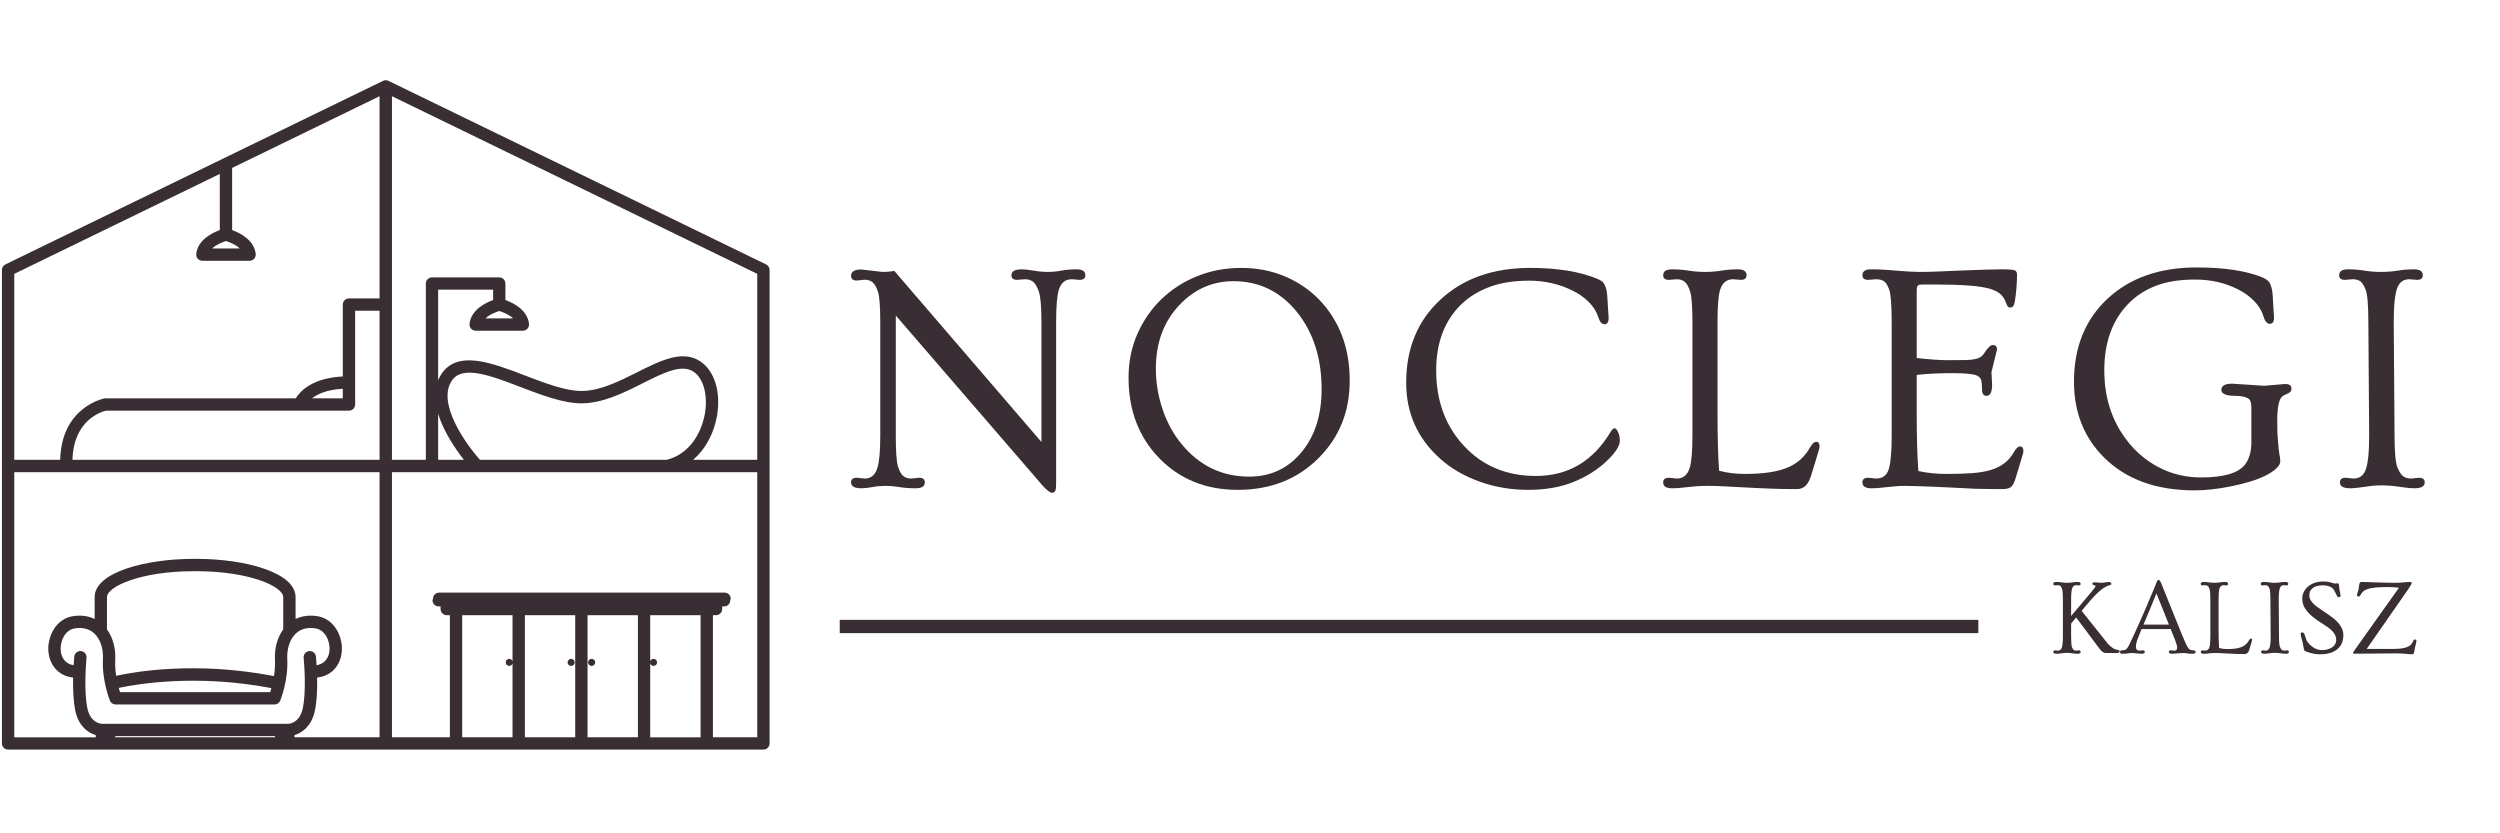 <?xml version="1.0" encoding="UTF-8"?>
<svg xmlns="http://www.w3.org/2000/svg" xmlns:xlink="http://www.w3.org/1999/xlink" width="1350" zoomAndPan="magnify" viewBox="0 0 1012.5 337.5" height="450" preserveAspectRatio="xMidYMid meet" version="1.0">
  <defs>
    <g></g>
    <clipPath id="9a50d0fa98">
      <path d="M 0.5 32 L 999 32 L 999 307 L 0.5 307 Z M 0.5 32 " clip-rule="nonzero"></path>
    </clipPath>
    <clipPath id="f17794c0d6">
      <path d="M 0.5 0.441 L 311.969 0.441 L 311.969 271.637 L 0.5 271.637 Z M 0.5 0.441 " clip-rule="nonzero"></path>
    </clipPath>
    <clipPath id="1ad314c5b1">
      <rect x="0" width="999" y="0" height="275"></rect>
    </clipPath>
  </defs>
  <g clip-path="url(#9a50d0fa98)">
    <g transform="matrix(1, 0, 0, 1, 0, 32)">
      <g clip-path="url(#1ad314c5b1)">
        <g clip-path="url(#f17794c0d6)">
          <path fill="#392e33" d="M 310.266 75.082 L 157.32 0.742 C 157.309 0.723 157.285 0.723 157.273 0.723 C 156.941 0.574 156.617 0.484 156.234 0.484 C 155.852 0.484 155.523 0.574 155.195 0.723 C 155.176 0.723 155.16 0.723 155.137 0.742 L 2.203 75.082 C 1.332 75.504 0.781 76.375 0.781 77.34 L 0.781 269.098 C 0.781 270.48 1.91 271.594 3.293 271.594 L 309.172 271.594 C 310.555 271.594 311.684 270.48 311.684 269.098 L 311.684 77.34 C 311.684 76.375 311.133 75.504 310.266 75.082 Z M 306.684 154.23 L 280.668 154.23 C 286.191 149.578 289.266 142.734 290.359 136.602 C 292.078 126.922 289.426 118.191 283.59 114.332 C 276.355 109.562 267.465 114.043 258.051 118.77 C 250.633 122.484 242.977 126.34 235.469 126.34 C 228.961 126.34 220.668 123.156 212.629 120.078 C 199.25 114.949 185.418 109.656 178.867 119.352 C 178.289 120.188 177.832 121.082 177.449 121.973 L 177.449 85.324 L 199.711 85.324 L 199.711 89.512 C 196.598 90.641 190.781 93.477 190.16 99.172 C 190.09 99.883 190.309 100.594 190.797 101.121 C 191.254 101.648 191.949 101.938 192.652 101.938 L 211.762 101.938 C 212.469 101.938 213.141 101.648 213.613 101.121 C 214.086 100.594 214.324 99.883 214.254 99.172 C 213.633 93.477 207.816 90.641 204.691 89.512 L 204.691 82.816 C 204.691 81.453 203.574 80.344 202.215 80.344 L 174.957 80.344 C 173.582 80.344 172.465 81.453 172.465 82.816 L 172.465 154.23 L 158.742 154.23 L 158.742 6.965 L 306.684 78.906 Z M 194.379 154.23 C 188.543 147.684 176.848 131.238 182.996 122.141 C 187.34 115.734 198.762 120.121 210.848 124.762 C 219.305 127.98 228.027 131.348 235.465 131.348 C 244.152 131.348 252.723 127.035 260.285 123.23 C 268.723 118.988 276.031 115.332 280.844 118.516 C 284.938 121.211 286.793 128.125 285.445 135.727 C 284.098 143.188 279.355 151.922 269.973 154.23 Z M 177.449 135.582 C 179.672 142.898 184.527 149.938 187.887 154.23 L 177.449 154.23 Z M 202.215 93.953 C 203.379 94.316 206.086 95.301 207.773 96.941 L 196.617 96.941 C 198.336 95.301 201.035 94.316 202.215 93.953 Z M 141.344 134.309 C 142.703 134.309 143.836 133.199 143.836 131.82 L 143.836 93.848 L 153.723 93.848 L 153.723 154.23 L 29.352 154.23 C 29.781 137.934 41.293 134.695 42.965 134.309 Z M 126.383 129.324 C 128.539 127.613 132.324 125.812 138.828 125.449 L 138.828 129.324 Z M 91.527 65.621 C 92.688 65.984 95.402 66.969 97.105 68.625 L 85.93 68.625 C 87.652 66.969 90.348 65.988 91.527 65.621 Z M 89.02 38.441 L 89.02 61.184 C 85.91 62.312 80.094 65.168 79.473 70.848 C 79.402 71.559 79.621 72.266 80.105 72.793 C 80.566 73.32 81.258 73.613 81.961 73.613 L 101.086 73.613 C 101.777 73.613 102.473 73.32 102.941 72.793 C 103.418 72.266 103.633 71.555 103.566 70.848 C 102.941 65.168 97.129 62.312 94.016 61.184 L 94.016 36.004 L 153.719 6.965 L 153.719 88.859 L 141.34 88.859 C 139.957 88.859 138.828 89.969 138.828 91.352 L 138.828 120.465 C 126.414 121.102 121.504 126.469 119.797 129.324 L 42.711 129.324 C 42.562 129.324 42.422 129.324 42.273 129.359 C 42.09 129.398 24.879 132.781 24.383 154.23 L 5.785 154.23 L 5.785 78.906 Z M 5.785 159.234 L 153.719 159.234 L 153.719 266.605 L 119.234 266.605 C 119.234 266.516 119.27 266.445 119.27 266.371 L 119.27 265.715 C 122.254 264.824 126 262.238 127.398 256.383 C 128.367 252.34 128.527 246.922 128.438 242.41 C 135.07 241.645 137.945 236.645 138.402 232.148 C 139.035 225.922 135.402 218.555 128.449 217.539 C 125.199 217.047 122.254 217.465 119.707 218.684 L 119.707 209.84 C 119.707 199.781 99.07 194.34 79.637 194.34 L 78.387 194.34 C 58.965 194.34 38.332 199.781 38.332 209.84 L 38.332 218.684 C 35.789 217.465 32.828 217.047 29.586 217.539 C 22.641 218.555 19.008 225.926 19.621 232.129 C 20.082 236.625 22.988 241.664 29.609 242.43 C 29.516 246.922 29.68 252.344 30.625 256.383 C 32.023 262.242 35.77 264.828 38.77 265.715 L 38.77 266.371 C 38.77 266.445 38.805 266.516 38.805 266.609 L 5.785 266.609 Z M 35.039 234.418 C 35.188 233.039 34.184 231.816 32.801 231.691 C 31.453 231.547 30.219 232.543 30.078 233.93 C 30.055 234.09 29.93 235.422 29.824 237.402 C 25.602 236.691 24.762 233.254 24.598 231.637 C 24.199 227.672 26.398 223.047 30.328 222.484 C 33.504 222.008 36.125 222.668 38.105 224.469 C 40.562 226.727 41.91 230.617 41.691 234.91 C 41.234 243.574 44.402 251.434 44.531 251.781 C 44.91 252.703 45.836 253.32 46.84 253.32 L 111.18 253.32 C 112.195 253.32 113.105 252.703 113.488 251.781 C 113.633 251.434 116.797 243.574 116.344 234.91 C 116.125 230.617 117.453 226.727 119.922 224.469 C 121.906 222.668 124.543 222.008 127.719 222.484 C 131.629 223.047 133.832 227.688 133.43 231.637 C 133.266 233.254 132.398 236.676 128.215 237.402 C 128.105 235.422 127.973 234.09 127.961 233.93 C 127.812 232.543 126.613 231.547 125.215 231.691 C 123.855 231.816 122.852 233.039 122.977 234.418 C 122.996 234.547 124.289 247.883 122.539 255.215 C 121.211 260.836 117.195 261.133 116.781 261.133 L 41.293 261.133 C 40.84 261.133 36.816 260.836 35.477 255.215 C 33.746 247.883 35.039 234.547 35.039 234.418 Z M 114.711 222.902 C 112.344 226.141 111.109 230.504 111.363 235.164 C 111.469 237.492 111.293 239.77 110.961 241.805 C 79.492 235.746 54.926 239.969 47.035 241.695 C 46.746 239.676 46.547 237.457 46.676 235.164 C 46.906 230.508 45.672 226.125 43.328 222.902 L 43.328 209.836 C 43.328 205.562 56.98 199.34 78.383 199.34 L 79.633 199.34 C 101.051 199.34 114.707 205.566 114.707 209.836 L 114.707 222.902 Z M 109.91 246.684 C 109.75 247.301 109.562 247.883 109.418 248.32 L 48.605 248.32 C 48.457 247.848 48.273 247.266 48.094 246.605 C 55.492 245.008 79.621 240.898 109.91 246.684 Z M 46.676 266.371 L 46.676 266.133 L 111.363 266.133 L 111.363 266.371 C 111.363 266.445 111.398 266.516 111.398 266.605 L 46.621 266.605 C 46.641 266.516 46.676 266.441 46.676 266.371 Z M 212.578 217.152 L 232.961 217.152 L 232.961 266.605 L 212.578 266.605 Z M 237.957 217.152 L 258.359 217.152 L 258.359 266.605 L 237.957 266.605 Z M 263.336 236.691 C 263.539 237.273 264.047 237.695 264.684 237.695 C 265.48 237.695 266.121 237.055 266.121 236.258 C 266.121 235.477 265.48 234.84 264.684 234.84 C 264.047 234.84 263.539 235.258 263.336 235.82 L 263.336 217.152 L 283.738 217.152 L 283.738 266.609 L 263.336 266.609 Z M 187.195 217.152 L 207.574 217.152 L 207.574 235.82 C 207.395 235.254 206.871 234.836 206.234 234.836 C 205.43 234.836 204.797 235.473 204.797 236.258 C 204.797 237.055 205.43 237.695 206.234 237.695 C 206.871 237.695 207.395 237.273 207.574 236.691 L 207.574 266.605 L 187.195 266.605 Z M 288.734 266.605 L 288.734 217.152 L 289.988 217.152 C 291.375 217.152 292.48 216.023 292.48 214.66 L 292.48 213.602 L 293.262 213.602 C 294.648 213.602 295.754 212.492 295.754 211.109 L 295.953 210.492 C 295.953 209.125 294.844 208 293.461 208 L 177.871 208 C 176.488 208 175.359 209.125 175.359 210.492 L 175.16 211.109 C 175.16 212.492 176.285 213.602 177.652 213.602 L 178.43 213.602 L 178.43 214.66 C 178.43 216.023 179.559 217.152 180.941 217.152 L 182.199 217.152 L 182.199 266.605 L 158.742 266.605 L 158.742 159.234 L 306.684 159.234 L 306.684 266.605 Z M 288.734 266.605 " fill-opacity="1" fill-rule="nonzero"></path>
        </g>
        <path fill="#392e33" d="M 239.609 234.836 C 238.832 234.836 238.176 235.473 238.176 236.258 C 238.176 237.055 238.832 237.695 239.609 237.695 C 240.41 237.695 241.047 237.055 241.047 236.258 C 241.047 235.473 240.41 234.836 239.609 234.836 Z M 239.609 234.836 " fill-opacity="1" fill-rule="nonzero"></path>
        <path fill="#392e33" d="M 231.301 234.836 C 230.52 234.836 229.871 235.473 229.871 236.258 C 229.871 237.055 230.52 237.695 231.301 237.695 C 232.102 237.695 232.742 237.055 232.742 236.258 C 232.742 235.473 232.102 234.836 231.301 234.836 Z M 231.301 234.836 " fill-opacity="1" fill-rule="nonzero"></path>
        <g fill="#392e33" fill-opacity="1">
          <g transform="translate(340.09, 164.783)">
            <g>
              <path d="M 8.797 0.969 C 5.992 0.969 4.594 0.172 4.594 -1.422 C 4.594 -2.672 5.367 -3.297 6.922 -3.297 L 10.094 -2.969 C 12.676 -2.969 14.398 -4.414 15.266 -7.312 C 16.035 -9.77 16.422 -14.164 16.422 -20.5 L 16.422 -66.031 C 16.422 -72.414 16.117 -76.566 15.516 -78.484 C 14.91 -80.398 14.188 -81.711 13.344 -82.422 C 12.508 -83.141 11.426 -83.5 10.094 -83.5 L 6.922 -83.172 C 5.367 -83.172 4.594 -83.816 4.594 -85.109 C 4.594 -86.797 5.992 -87.641 8.797 -87.641 L 17.266 -86.656 C 19.078 -86.656 20.695 -86.785 22.125 -87.047 L 81.688 -17.781 L 81.688 -66.156 C 81.688 -72.457 81.348 -76.598 80.672 -78.578 C 80.004 -80.555 79.238 -81.898 78.375 -82.609 C 77.52 -83.328 76.398 -83.688 75.016 -83.688 L 71.859 -83.438 C 70.305 -83.438 69.531 -84.062 69.531 -85.312 C 69.531 -86.906 70.93 -87.703 73.734 -87.703 C 74.805 -87.703 76.25 -87.551 78.062 -87.25 C 80.344 -86.852 82.41 -86.656 84.266 -86.656 C 86.117 -86.656 87.93 -86.828 89.703 -87.172 C 91.473 -87.523 93.539 -87.703 95.906 -87.703 C 98.281 -87.703 99.469 -86.906 99.469 -85.312 C 99.469 -84.062 98.691 -83.438 97.141 -83.438 L 93.969 -83.688 C 91.344 -83.688 89.598 -82.242 88.734 -79.359 C 88.004 -77.066 87.641 -72.664 87.641 -66.156 L 87.641 -0.844 C 87.641 0.625 87.508 1.594 87.25 2.062 C 86.988 2.539 86.578 2.781 86.016 2.781 C 85.242 2.781 84.016 1.875 82.328 0.062 L 22.703 -69 L 22.703 -20.5 C 22.703 -13.988 22.992 -9.797 23.578 -7.922 C 24.16 -6.047 24.867 -4.75 25.703 -4.031 C 26.547 -3.32 27.656 -2.969 29.031 -2.969 L 32.141 -3.297 C 33.691 -3.297 34.469 -2.672 34.469 -1.422 C 34.469 0.172 33.227 0.969 30.75 0.969 C 28.27 0.969 26.07 0.805 24.156 0.484 C 22.238 0.16 20.375 0 18.562 0 C 16.75 0 14.969 0.16 13.219 0.484 C 11.477 0.805 10.004 0.969 8.797 0.969 Z M 8.797 0.969 "></path>
            </g>
          </g>
        </g>
        <g fill="#392e33" fill-opacity="1">
          <g transform="translate(450.591, 164.783)">
            <g>
              <path d="M 6.469 -43.781 C 6.469 -50.289 7.688 -56.27 10.125 -61.719 C 12.562 -67.176 15.859 -71.879 20.016 -75.828 C 24.172 -79.773 28.988 -82.836 34.469 -85.016 C 39.945 -87.191 45.852 -88.281 52.188 -88.281 C 58.531 -88.281 64.414 -87.125 69.844 -84.812 C 75.281 -82.508 79.938 -79.332 83.812 -75.281 C 91.969 -66.695 96.047 -55.812 96.047 -42.625 C 96.047 -30.113 91.844 -19.656 83.438 -11.25 C 74.852 -2.676 63.941 1.609 50.703 1.609 C 37.766 1.609 27.113 -2.719 18.75 -11.375 C 10.562 -19.914 6.469 -30.719 6.469 -43.781 Z M 17.531 -47.469 C 17.531 -41.863 18.445 -36.352 20.281 -30.938 C 22.113 -25.531 24.707 -20.82 28.062 -16.812 C 35.27 -8.102 44.367 -3.75 55.359 -3.75 C 63.859 -3.75 70.82 -6.941 76.25 -13.328 C 81.852 -19.879 84.656 -28.5 84.656 -39.188 C 84.656 -51.82 81.27 -62.301 74.5 -70.625 C 67.781 -78.812 59.266 -82.906 48.953 -82.906 C 40.461 -82.906 33.156 -79.676 27.031 -73.219 C 20.695 -66.488 17.531 -57.906 17.531 -47.469 Z M 17.531 -47.469 "></path>
            </g>
          </g>
        </g>
        <g fill="#392e33" fill-opacity="1">
          <g transform="translate(563.033, 164.783)">
            <g>
              <path d="M 88.469 -67.969 C 88.469 -66.289 87.891 -65.453 86.734 -65.453 C 85.691 -65.453 84.836 -66.492 84.172 -68.578 C 83.504 -70.672 82.242 -72.645 80.391 -74.5 C 78.535 -76.352 76.316 -77.906 73.734 -79.156 C 68.336 -81.789 62.547 -83.109 56.359 -83.109 C 50.172 -83.109 44.82 -82.273 40.312 -80.609 C 35.812 -78.953 31.945 -76.57 28.719 -73.469 C 21.988 -66.875 18.625 -57.973 18.625 -46.766 C 18.625 -34.348 22.422 -24.109 30.016 -16.047 C 37.555 -8.023 47.211 -4.016 58.984 -4.016 C 72.086 -4.016 82.219 -10.023 89.375 -22.047 C 89.852 -22.828 90.352 -23.258 90.875 -23.344 C 91.344 -23.344 91.812 -22.828 92.281 -21.797 C 92.758 -20.766 93 -19.598 93 -18.297 C 93 -16.141 91.164 -13.336 87.5 -9.891 C 83.832 -6.441 79.379 -3.66 74.141 -1.547 C 68.91 0.555 62.812 1.609 55.844 1.609 C 48.883 1.609 42.285 0.477 36.047 -1.781 C 29.816 -4.039 24.523 -7.133 20.172 -11.062 C 11.035 -19.25 6.469 -29.488 6.469 -41.781 C 6.469 -55.664 11.082 -66.875 20.312 -75.406 C 29.531 -83.988 41.664 -88.281 56.719 -88.281 C 67.582 -88.281 76.57 -86.836 83.688 -83.953 C 85.07 -83.348 85.977 -82.766 86.406 -82.203 C 87.27 -80.992 87.773 -79.191 87.922 -76.797 C 88.078 -74.41 88.176 -72.766 88.219 -71.859 C 88.383 -69.742 88.469 -68.445 88.469 -67.969 Z M 88.469 -67.969 "></path>
            </g>
          </g>
        </g>
        <g fill="#392e33" fill-opacity="1">
          <g transform="translate(669.201, 164.783)">
            <g>
              <path d="M 7.953 0.969 C 5.578 0.969 4.391 0.172 4.391 -1.422 C 4.391 -2.672 5.164 -3.297 6.719 -3.297 L 9.891 -2.969 C 12.484 -2.969 14.234 -4.414 15.141 -7.312 C 15.867 -9.77 16.234 -14.164 16.234 -20.5 L 16.234 -66.156 C 16.234 -72.5 15.93 -76.648 15.328 -78.609 C 14.723 -80.566 14 -81.898 13.156 -82.609 C 12.32 -83.328 11.234 -83.688 9.891 -83.688 L 6.719 -83.438 C 5.164 -83.438 4.391 -84.062 4.391 -85.312 C 4.391 -86.906 5.578 -87.703 7.953 -87.703 C 10.328 -87.703 12.582 -87.523 14.719 -87.172 C 16.852 -86.828 19.07 -86.656 21.375 -86.656 C 23.676 -86.656 25.875 -86.828 27.969 -87.172 C 30.062 -87.523 32.281 -87.703 34.625 -87.703 C 36.977 -87.703 38.156 -86.906 38.156 -85.312 C 38.156 -84.062 37.379 -83.438 35.828 -83.438 L 32.719 -83.688 C 30.094 -83.688 28.328 -82.242 27.422 -79.359 C 26.734 -77.066 26.391 -72.664 26.391 -66.156 L 26.391 -29.625 C 26.391 -20.176 26.602 -12.348 27.031 -6.141 C 30.176 -5.273 33.656 -4.844 37.469 -4.844 C 41.289 -4.844 44.613 -5.055 47.438 -5.484 C 50.258 -5.922 52.707 -6.57 54.781 -7.438 C 58.656 -9.031 61.672 -11.723 63.828 -15.516 C 64.691 -17.066 65.555 -17.844 66.422 -17.844 C 67.285 -17.844 67.719 -17.219 67.719 -15.969 C 67.719 -15.457 67.566 -14.789 67.266 -13.969 C 66.922 -12.844 66.422 -11.172 65.766 -8.953 C 65.117 -6.734 64.594 -5.031 64.188 -3.844 C 63.781 -2.656 63.316 -1.676 62.797 -0.906 C 61.766 0.562 60.332 1.297 58.5 1.297 C 56.664 1.297 54.926 1.285 53.281 1.266 C 51.645 1.242 49.93 1.195 48.141 1.125 C 46.359 1.062 44.43 0.977 42.359 0.875 C 40.285 0.77 37.93 0.648 35.297 0.516 C 32.672 0.391 30.391 0.27 28.453 0.156 C 26.516 0.051 24.586 0 22.672 0 C 20.754 0 19.156 0.051 17.875 0.156 C 16.602 0.27 15.453 0.379 14.422 0.484 C 13.391 0.586 12.375 0.691 11.375 0.797 C 10.383 0.91 9.242 0.969 7.953 0.969 Z M 7.953 0.969 "></path>
            </g>
          </g>
        </g>
        <g fill="#392e33" fill-opacity="1">
          <g transform="translate(750.082, 164.783)">
            <g>
              <path d="M 7.766 0.969 C 5.391 0.969 4.203 0.172 4.203 -1.422 C 4.203 -2.672 4.977 -3.297 6.531 -3.297 L 9.703 -2.969 C 12.117 -2.969 13.754 -4.004 14.609 -6.078 C 15.566 -8.453 16.047 -13.195 16.047 -20.312 L 16.047 -66.156 C 16.047 -73.227 15.707 -77.68 15.031 -79.516 C 14.363 -81.348 13.617 -82.5 12.797 -82.969 C 11.984 -83.445 10.953 -83.688 9.703 -83.688 L 6.531 -83.438 C 4.977 -83.438 4.203 -84.062 4.203 -85.312 C 4.203 -86.906 5.352 -87.703 7.656 -87.703 C 9.969 -87.703 11.867 -87.645 13.359 -87.531 C 14.848 -87.426 16.344 -87.312 17.844 -87.188 C 21.852 -86.832 25.008 -86.656 27.312 -86.656 C 29.625 -86.656 32.07 -86.707 34.656 -86.812 C 37.25 -86.926 40.141 -87.051 43.328 -87.188 C 51.734 -87.531 57.562 -87.703 60.812 -87.703 C 64.07 -87.703 65.883 -87.504 66.25 -87.109 C 66.625 -86.723 66.812 -86.195 66.812 -85.531 C 66.812 -84.863 66.801 -84.227 66.781 -83.625 C 66.758 -83.02 66.723 -82.352 66.672 -81.625 C 66.629 -80.625 66.5 -79.145 66.281 -77.188 C 66.07 -75.227 65.816 -73.91 65.516 -73.234 C 65.211 -72.566 64.781 -72.234 64.219 -72.234 C 63.656 -72.234 63.266 -72.375 63.047 -72.656 C 62.836 -72.938 62.551 -73.582 62.188 -74.594 C 61.82 -75.613 61.176 -76.586 60.25 -77.516 C 59.32 -78.441 57.863 -79.207 55.875 -79.812 C 52 -80.969 44.82 -81.547 34.344 -81.547 L 28.594 -81.547 C 27.551 -81.547 26.891 -81.395 26.609 -81.094 C 26.328 -80.801 26.188 -80.113 26.188 -79.031 L 26.188 -51.797 C 31.32 -51.203 35.582 -50.906 38.969 -50.906 C 42.352 -50.906 44.766 -50.926 46.203 -50.969 C 47.648 -51.008 48.848 -51.133 49.797 -51.344 C 51.484 -51.645 52.691 -52.398 53.422 -53.609 C 54.891 -55.898 56.078 -57.047 56.984 -57.047 C 58.141 -57.047 58.719 -56.441 58.719 -55.234 L 56.453 -46.047 L 56.719 -41.141 C 56.719 -38.023 55.984 -36.469 54.516 -36.469 C 53.266 -36.469 52.641 -37.297 52.641 -38.953 C 52.641 -40.617 52.539 -41.859 52.344 -42.672 C 52.156 -43.492 51.609 -44.145 50.703 -44.625 C 49.328 -45.312 45.961 -45.656 40.609 -45.656 C 35.266 -45.656 30.457 -45.422 26.188 -44.953 L 26.188 -29.625 C 26.188 -20.094 26.406 -12.223 26.844 -6.016 C 30.332 -5.234 34.125 -4.844 38.219 -4.844 C 42.312 -4.844 45.812 -4.953 48.719 -5.172 C 51.633 -5.391 54.148 -5.82 56.266 -6.469 C 60.453 -7.719 63.535 -10.109 65.516 -13.641 C 66.379 -15.191 67.238 -15.969 68.094 -15.969 C 68.957 -15.969 69.391 -15.344 69.391 -14.094 C 69.391 -13.582 69.238 -12.914 68.938 -12.094 C 68.594 -10.969 68.098 -9.297 67.453 -7.078 C 66.805 -4.859 66.312 -3.254 65.969 -2.266 C 65.625 -1.273 65.234 -0.52 64.797 0 C 64.148 0.863 62.879 1.297 60.984 1.297 C 59.086 1.297 57.254 1.285 55.484 1.266 C 53.723 1.242 51.867 1.211 49.922 1.172 C 47.68 1.078 44.211 0.898 39.516 0.641 C 27.785 0.086 20.906 -0.102 18.875 0.062 C 16.852 0.238 15.32 0.379 14.281 0.484 C 13.25 0.586 12.238 0.691 11.25 0.797 C 10.258 0.91 9.098 0.969 7.766 0.969 Z M 7.766 0.969 "></path>
            </g>
          </g>
        </g>
        <g fill="#392e33" fill-opacity="1">
          <g transform="translate(834.584, 164.783)">
            <g>
              <path d="M 90.938 -41.266 C 92.613 -41.266 93.453 -40.641 93.453 -39.391 C 93.453 -38.785 93.27 -38.32 92.906 -38 C 92.539 -37.676 91.957 -37.352 91.156 -37.031 C 90.363 -36.707 89.758 -36.297 89.344 -35.797 C 88.938 -35.297 88.602 -34.551 88.344 -33.562 C 87.914 -31.664 87.703 -29.379 87.703 -26.703 C 87.703 -24.035 87.723 -22.281 87.766 -21.438 C 87.805 -20.594 87.867 -19.742 87.953 -18.891 C 88.172 -15.734 88.383 -13.672 88.594 -12.703 C 88.812 -11.734 88.922 -10.797 88.922 -9.891 C 88.922 -8.984 88.359 -8.016 87.234 -6.984 C 86.117 -5.953 84.633 -4.984 82.781 -4.078 C 80.926 -3.172 78.789 -2.359 76.375 -1.641 C 73.969 -0.93 71.488 -0.32 68.938 0.188 C 63.594 1.27 58.68 1.812 54.203 1.812 C 38.723 1.812 26.52 -2.609 17.594 -11.453 C 9.445 -19.555 5.375 -29.797 5.375 -42.172 C 5.375 -56.098 9.879 -67.285 18.891 -75.734 C 27.984 -84.223 40.031 -88.469 55.031 -88.469 C 66.156 -88.469 75.02 -87.133 81.625 -84.469 C 82.914 -83.906 83.797 -83.32 84.266 -82.719 C 85.172 -81.551 85.695 -79.738 85.844 -77.281 C 86 -74.82 86.098 -73.117 86.141 -72.172 C 86.316 -70.016 86.406 -68.68 86.406 -68.172 C 86.406 -66.484 85.82 -65.641 84.656 -65.641 C 83.539 -65.641 82.672 -66.707 82.047 -68.844 C 81.422 -70.977 80.18 -72.992 78.328 -74.891 C 76.473 -76.785 74.25 -78.379 71.656 -79.672 C 66.477 -82.266 60.742 -83.562 54.453 -83.562 C 48.16 -83.562 42.828 -82.707 38.453 -81 C 34.078 -79.301 30.359 -76.859 27.297 -73.672 C 20.867 -67.023 17.656 -58.055 17.656 -46.766 C 17.656 -34.691 21.344 -24.473 28.719 -16.109 C 32.207 -12.18 36.352 -9.082 41.156 -6.812 C 45.969 -4.551 51.219 -3.422 56.906 -3.422 C 65.926 -3.422 71.812 -5.125 74.562 -8.531 C 76.332 -10.781 77.219 -13.844 77.219 -17.719 L 77.219 -31.75 C 77.219 -33.781 76.742 -35.031 75.797 -35.5 C 74.547 -36.145 72.82 -36.469 70.625 -36.469 C 66.914 -36.469 65.062 -37.285 65.062 -38.922 C 65.062 -40.566 66.523 -41.391 69.453 -41.391 L 82.453 -40.547 Z M 90.938 -41.266 "></path>
            </g>
          </g>
        </g>
        <g fill="#392e33" fill-opacity="1">
          <g transform="translate(942.434, 164.783)">
            <g>
              <path d="M 9.438 0.969 C 6.633 0.969 5.234 0.172 5.234 -1.422 C 5.234 -2.672 6.008 -3.297 7.562 -3.297 L 10.734 -2.969 C 13.066 -2.969 14.688 -4.094 15.594 -6.344 C 16.582 -8.844 17.078 -13.562 17.078 -20.5 L 16.75 -66.156 C 16.75 -73.27 16.367 -77.742 15.609 -79.578 C 14.859 -81.41 14.082 -82.551 13.281 -83 C 12.488 -83.457 11.531 -83.688 10.406 -83.688 L 7.25 -83.438 C 5.695 -83.438 4.922 -84.062 4.922 -85.312 C 4.922 -86.906 6.102 -87.703 8.469 -87.703 C 10.844 -87.703 13.098 -87.523 15.234 -87.172 C 17.367 -86.828 19.598 -86.656 21.922 -86.656 C 24.254 -86.656 26.473 -86.828 28.578 -87.172 C 30.691 -87.523 32.922 -87.703 35.266 -87.703 C 37.617 -87.703 38.797 -86.906 38.797 -85.312 C 38.797 -84.062 38.02 -83.438 36.469 -83.438 L 33.375 -83.688 C 31.039 -83.688 29.422 -82.566 28.516 -80.328 C 27.523 -77.828 27.031 -73.102 27.031 -66.156 L 27.359 -20.5 C 27.359 -13.562 27.773 -9.141 28.609 -7.234 C 29.453 -5.336 30.305 -4.148 31.172 -3.672 C 32.035 -3.203 33.023 -2.969 34.141 -2.969 L 37.25 -3.297 C 38.801 -3.297 39.578 -2.672 39.578 -1.422 C 39.578 0.172 38.195 0.969 35.438 0.969 C 34.02 0.969 32.516 0.836 30.922 0.578 C 25.523 -0.285 20.941 -0.438 17.172 0.125 C 13.398 0.688 10.82 0.969 9.438 0.969 Z M 9.438 0.969 "></path>
            </g>
          </g>
        </g>
        <g fill="#392e33" fill-opacity="1">
          <g transform="translate(830.145, 232.47)">
            <g>
              <path d="M 2.828 0.312 C 1.898 0.312 1.438 0.051 1.438 -0.469 C 1.438 -0.875 1.691 -1.078 2.203 -1.078 L 3.25 -0.969 C 4.07 -0.969 4.613 -1.352 4.875 -2.125 C 5.176 -2.945 5.328 -4.484 5.328 -6.734 L 5.328 -21.719 C 5.328 -24.008 5.207 -25.457 4.969 -26.062 C 4.738 -26.676 4.488 -27.062 4.219 -27.219 C 3.957 -27.383 3.633 -27.469 3.25 -27.469 L 2.203 -27.375 C 1.691 -27.375 1.438 -27.582 1.438 -28 C 1.438 -28.52 1.828 -28.781 2.609 -28.781 C 3.391 -28.781 4.129 -28.723 4.828 -28.609 C 5.523 -28.492 6.254 -28.438 7.016 -28.438 C 7.773 -28.438 8.492 -28.492 9.172 -28.609 C 9.859 -28.723 10.586 -28.781 11.359 -28.781 C 12.129 -28.781 12.516 -28.52 12.516 -28 C 12.516 -27.582 12.266 -27.375 11.766 -27.375 L 10.734 -27.469 C 9.961 -27.469 9.426 -27.082 9.125 -26.312 C 8.812 -25.539 8.656 -24.008 8.656 -21.719 L 8.656 -14.984 L 14.688 -22.141 C 17.008 -24.879 18.234 -26.367 18.359 -26.609 C 18.484 -26.859 18.547 -27.031 18.547 -27.125 C 18.547 -27.227 18.477 -27.305 18.344 -27.359 C 18.207 -27.41 18.055 -27.457 17.891 -27.5 C 17.453 -27.594 17.234 -27.766 17.234 -28.016 C 17.234 -28.422 17.551 -28.625 18.188 -28.625 C 18.383 -28.625 18.609 -28.613 18.859 -28.594 C 19.117 -28.57 19.375 -28.551 19.625 -28.531 C 19.883 -28.508 20.129 -28.488 20.359 -28.469 C 20.598 -28.445 20.801 -28.438 20.969 -28.438 C 21.133 -28.438 21.352 -28.453 21.625 -28.484 C 21.895 -28.523 22.164 -28.562 22.438 -28.594 C 22.707 -28.633 22.957 -28.672 23.188 -28.703 C 23.414 -28.742 23.586 -28.766 23.703 -28.766 C 24.535 -28.766 24.953 -28.535 24.953 -28.078 C 24.953 -27.828 24.863 -27.676 24.688 -27.625 C 24.52 -27.57 24.328 -27.516 24.109 -27.453 C 23.898 -27.398 23.609 -27.289 23.234 -27.125 C 22.867 -26.957 22.426 -26.707 21.906 -26.375 C 21.395 -26.039 20.82 -25.602 20.188 -25.062 C 18.77 -23.863 17.234 -22.258 15.578 -20.25 L 12.922 -17.062 L 23.703 -3.562 C 25.078 -2.188 26.234 -1.445 27.172 -1.344 C 27.66 -1.27 27.973 -1.176 28.109 -1.062 C 28.254 -0.945 28.328 -0.805 28.328 -0.641 C 28.328 -0.211 27.867 0 26.953 0 L 22.641 0 C 21.879 0.031 21.008 -0.602 20.031 -1.906 L 10.703 -14.391 L 8.656 -11.969 L 8.656 -6.734 C 8.656 -4.441 8.77 -2.988 9 -2.375 C 9.238 -1.77 9.492 -1.383 9.766 -1.219 C 10.035 -1.051 10.359 -0.969 10.734 -0.969 L 11.766 -1.078 C 12.266 -1.078 12.516 -0.875 12.516 -0.469 C 12.516 0.051 12.066 0.312 11.172 0.312 C 10.703 0.312 10.203 0.27 9.672 0.188 C 7.973 -0.082 6.52 -0.129 5.312 0.047 C 4.102 0.223 3.273 0.312 2.828 0.312 Z M 2.828 0.312 "></path>
            </g>
          </g>
        </g>
        <g fill="#392e33" fill-opacity="1">
          <g transform="translate(859.008, 232.47)">
            <g>
              <path d="M 4.734 0 C 4.016 0 3.336 0.051 2.703 0.156 C 2.078 0.258 1.398 0.312 0.672 0.312 C -0.055 0.312 -0.422 0.078 -0.422 -0.391 C -0.422 -0.867 -0.086 -1.109 0.578 -1.109 C 1.266 -1.109 1.758 -1.234 2.062 -1.484 C 2.539 -1.922 3.016 -2.633 3.484 -3.625 C 3.953 -4.613 4.383 -5.539 4.781 -6.406 C 5.188 -7.27 5.648 -8.281 6.172 -9.438 C 6.703 -10.594 7.281 -11.879 7.906 -13.297 C 8.531 -14.723 9.191 -16.234 9.891 -17.828 C 11.703 -22.023 12.895 -24.848 13.469 -26.297 C 14.051 -27.754 14.375 -28.562 14.438 -28.719 C 14.508 -28.875 14.578 -29.016 14.641 -29.141 C 14.828 -29.441 14.984 -29.594 15.109 -29.594 C 15.234 -29.594 15.336 -29.57 15.422 -29.531 C 15.516 -29.5 15.609 -29.43 15.703 -29.328 C 15.922 -29.055 16.133 -28.656 16.344 -28.125 C 16.551 -27.602 16.836 -26.891 17.203 -25.984 C 17.566 -25.078 17.977 -24.051 18.438 -22.906 C 18.906 -21.758 19.398 -20.523 19.922 -19.203 C 20.453 -17.891 20.984 -16.578 21.516 -15.266 C 22.047 -13.961 22.562 -12.691 23.062 -11.453 C 23.562 -10.223 24.008 -9.113 24.406 -8.125 C 25.625 -5.164 26.398 -3.395 26.734 -2.812 C 27.078 -2.238 27.363 -1.836 27.594 -1.609 C 27.945 -1.273 28.469 -1.109 29.156 -1.109 C 29.852 -1.109 30.203 -0.867 30.203 -0.391 C 30.203 0.078 29.754 0.312 28.859 0.312 C 28.484 0.312 28.156 0.297 27.875 0.266 C 27.602 0.234 27.328 0.203 27.047 0.172 C 26.223 0.055 25.492 0 24.859 0 L 20.766 0.312 C 19.836 0.312 19.375 0.051 19.375 -0.469 C 19.375 -0.895 19.629 -1.109 20.141 -1.109 L 21.422 -0.953 C 21.953 -0.953 22.301 -1.066 22.469 -1.297 C 22.645 -1.535 22.734 -1.832 22.734 -2.188 C 22.734 -2.852 22.453 -3.883 21.891 -5.281 L 20.125 -9.703 L 8.344 -9.703 C 8 -8.848 7.68 -8.066 7.391 -7.359 C 7.109 -6.648 6.844 -5.969 6.594 -5.312 C 6.219 -4.227 6.031 -3.379 6.031 -2.766 C 6.031 -2.148 6.141 -1.695 6.359 -1.406 C 6.578 -1.113 6.988 -0.969 7.594 -0.969 L 8.875 -1.078 C 9.383 -1.078 9.641 -0.875 9.641 -0.469 C 9.641 0.051 9.176 0.312 8.25 0.312 Z M 19.406 -11.5 L 14.344 -24.156 C 13.375 -21.676 11.629 -17.457 9.109 -11.5 Z M 19.406 -11.5 "></path>
            </g>
          </g>
        </g>
        <g fill="#392e33" fill-opacity="1">
          <g transform="translate(889.865, 232.47)">
            <g>
              <path d="M 2.609 0.312 C 1.828 0.312 1.438 0.051 1.438 -0.469 C 1.438 -0.875 1.691 -1.078 2.203 -1.078 L 3.25 -0.969 C 4.094 -0.969 4.664 -1.441 4.969 -2.391 C 5.207 -3.203 5.328 -4.648 5.328 -6.734 L 5.328 -21.719 C 5.328 -23.789 5.227 -25.148 5.031 -25.797 C 4.832 -26.441 4.594 -26.879 4.312 -27.109 C 4.039 -27.348 3.688 -27.469 3.25 -27.469 L 2.203 -27.375 C 1.691 -27.375 1.438 -27.582 1.438 -28 C 1.438 -28.52 1.828 -28.781 2.609 -28.781 C 3.391 -28.781 4.129 -28.723 4.828 -28.609 C 5.523 -28.492 6.254 -28.438 7.016 -28.438 C 7.773 -28.438 8.492 -28.492 9.172 -28.609 C 9.859 -28.723 10.586 -28.781 11.359 -28.781 C 12.129 -28.781 12.516 -28.52 12.516 -28 C 12.516 -27.582 12.266 -27.375 11.766 -27.375 L 10.734 -27.469 C 9.867 -27.469 9.289 -26.992 9 -26.047 C 8.77 -25.297 8.656 -23.852 8.656 -21.719 L 8.656 -9.719 C 8.656 -6.625 8.727 -4.055 8.875 -2.016 C 9.906 -1.734 11.047 -1.594 12.297 -1.594 C 13.547 -1.594 14.633 -1.66 15.562 -1.797 C 16.488 -1.941 17.297 -2.156 17.984 -2.438 C 19.254 -2.957 20.242 -3.844 20.953 -5.094 C 21.234 -5.602 21.516 -5.859 21.797 -5.859 C 22.078 -5.859 22.219 -5.656 22.219 -5.25 C 22.219 -5.07 22.172 -4.848 22.078 -4.578 C 21.961 -4.211 21.797 -3.664 21.578 -2.938 C 21.367 -2.207 21.195 -1.645 21.062 -1.25 C 20.926 -0.863 20.773 -0.547 20.609 -0.297 C 20.266 0.18 19.789 0.422 19.188 0.422 C 18.594 0.422 18.023 0.414 17.484 0.406 C 16.953 0.406 16.391 0.395 15.797 0.375 C 15.211 0.352 14.582 0.32 13.906 0.281 C 13.227 0.25 12.457 0.211 11.594 0.172 C 10.727 0.129 9.977 0.086 9.344 0.047 C 8.707 0.016 8.07 0 7.438 0 C 6.812 0 6.289 0.016 5.875 0.047 C 5.457 0.086 5.078 0.125 4.734 0.156 C 4.391 0.195 4.055 0.234 3.734 0.266 C 3.41 0.297 3.035 0.312 2.609 0.312 Z M 2.609 0.312 "></path>
            </g>
          </g>
        </g>
        <g fill="#392e33" fill-opacity="1">
          <g transform="translate(914.016, 232.47)">
            <g>
              <path d="M 3.094 0.312 C 2.176 0.312 1.719 0.051 1.719 -0.469 C 1.719 -0.875 1.973 -1.078 2.484 -1.078 L 3.516 -0.969 C 4.285 -0.969 4.816 -1.336 5.109 -2.078 C 5.441 -2.898 5.609 -4.453 5.609 -6.734 L 5.5 -21.719 C 5.5 -24.051 5.375 -25.516 5.125 -26.109 C 4.875 -26.711 4.617 -27.086 4.359 -27.234 C 4.098 -27.391 3.785 -27.469 3.422 -27.469 L 2.375 -27.375 C 1.863 -27.375 1.609 -27.582 1.609 -28 C 1.609 -28.52 2 -28.781 2.781 -28.781 C 3.562 -28.781 4.301 -28.723 5 -28.609 C 5.695 -28.492 6.426 -28.438 7.188 -28.438 C 7.957 -28.438 8.688 -28.492 9.375 -28.609 C 10.07 -28.723 10.805 -28.781 11.578 -28.781 C 12.348 -28.781 12.734 -28.52 12.734 -28 C 12.734 -27.582 12.477 -27.375 11.969 -27.375 L 10.953 -27.469 C 10.191 -27.469 9.66 -27.098 9.359 -26.359 C 9.035 -25.535 8.875 -23.988 8.875 -21.719 L 8.984 -6.734 C 8.984 -4.453 9.117 -3 9.391 -2.375 C 9.672 -1.75 9.953 -1.359 10.234 -1.203 C 10.516 -1.047 10.836 -0.969 11.203 -0.969 L 12.219 -1.078 C 12.727 -1.078 12.984 -0.875 12.984 -0.469 C 12.984 0.051 12.531 0.312 11.625 0.312 C 11.164 0.312 10.672 0.27 10.141 0.188 C 8.379 -0.094 6.879 -0.145 5.641 0.031 C 4.398 0.219 3.551 0.312 3.094 0.312 Z M 3.094 0.312 "></path>
            </g>
          </g>
        </g>
        <g fill="#392e33" fill-opacity="1">
          <g transform="translate(929.275, 232.47)">
            <g>
              <path d="M 16.484 -28.125 L 17.391 -28.25 C 17.785 -28.25 18.004 -27.926 18.047 -27.281 C 18.086 -26.633 18.141 -26.109 18.203 -25.703 C 18.273 -25.297 18.348 -24.926 18.422 -24.594 C 18.492 -24.27 18.551 -23.992 18.594 -23.766 C 18.645 -23.547 18.672 -23.359 18.672 -23.203 C 18.672 -23.055 18.586 -22.914 18.422 -22.781 C 18.266 -22.645 18.094 -22.578 17.906 -22.578 C 17.582 -22.578 17.266 -22.926 16.953 -23.625 C 16.359 -24.938 15.863 -25.785 15.469 -26.172 C 14.551 -26.992 13.203 -27.406 11.422 -27.406 C 8.93 -27.406 7.258 -26.66 6.406 -25.172 C 6.133 -24.691 6 -24.102 6 -23.406 C 6 -22.719 6.164 -22.066 6.5 -21.453 C 6.832 -20.848 7.344 -20.238 8.031 -19.625 C 8.719 -19.008 9.594 -18.348 10.656 -17.641 C 11.719 -16.93 12.852 -16.16 14.062 -15.328 C 15.281 -14.492 16.227 -13.738 16.906 -13.062 C 17.594 -12.395 18.148 -11.727 18.578 -11.062 C 19.379 -9.801 19.781 -8.578 19.781 -7.391 C 19.781 -6.203 19.609 -5.145 19.266 -4.219 C 18.93 -3.289 18.379 -2.477 17.609 -1.781 C 15.961 -0.238 13.516 0.531 10.266 0.531 C 8.629 0.531 6.82 0.172 4.844 -0.547 C 4.383 -0.703 4.098 -0.879 3.984 -1.078 C 3.859 -1.316 3.742 -1.77 3.641 -2.438 C 3.547 -3.102 3.43 -3.703 3.297 -4.234 C 3.16 -4.773 3.035 -5.258 2.922 -5.688 L 2.625 -6.797 C 2.539 -7.117 2.5 -7.383 2.5 -7.594 C 2.5 -8.102 2.691 -8.359 3.078 -8.359 C 3.586 -8.359 3.957 -7.969 4.188 -7.188 C 4.582 -5.801 4.938 -4.906 5.25 -4.5 C 6.445 -2.914 7.836 -1.883 9.422 -1.406 C 9.891 -1.258 10.516 -1.188 11.297 -1.188 C 12.086 -1.188 12.859 -1.301 13.609 -1.531 C 14.367 -1.77 15 -2.086 15.5 -2.484 C 16.426 -3.242 16.891 -4.172 16.891 -5.266 C 16.891 -6.367 16.539 -7.363 15.844 -8.25 C 15.145 -9.133 14.301 -9.906 13.312 -10.562 C 12.332 -11.219 11.598 -11.703 11.109 -12.016 C 10.617 -12.328 10.164 -12.625 9.75 -12.906 C 6.164 -15.289 4.047 -17.664 3.391 -20.031 C 3.223 -20.656 3.141 -21.367 3.141 -22.172 C 3.141 -22.984 3.336 -23.812 3.734 -24.656 C 4.129 -25.508 4.695 -26.254 5.438 -26.891 C 7.062 -28.273 9.16 -28.969 11.734 -28.969 C 12.91 -28.969 13.852 -28.848 14.562 -28.609 C 15.551 -28.285 16.191 -28.125 16.484 -28.125 Z M 16.484 -28.125 "></path>
            </g>
          </g>
        </g>
        <g fill="#392e33" fill-opacity="1">
          <g transform="translate(951.77, 232.47)">
            <g>
              <path d="M 1.719 0.281 C 1.352 0.281 1.172 0.188 1.172 0 C 1.172 -0.145 1.551 -0.754 2.312 -1.828 L 19.797 -26.422 C 18.41 -26.617 16.789 -26.719 14.938 -26.719 C 10.02 -26.719 6.879 -26.18 5.516 -25.109 C 5.078 -24.754 4.734 -24.348 4.484 -23.891 C 4.242 -23.43 4.051 -23.145 3.906 -23.031 C 3.758 -22.926 3.602 -22.875 3.438 -22.875 C 3.031 -22.875 2.828 -23.094 2.828 -23.531 C 2.828 -23.75 2.859 -23.938 2.922 -24.094 C 2.984 -24.25 3.055 -24.453 3.141 -24.703 C 3.391 -25.379 3.539 -26.082 3.594 -26.812 C 3.645 -27.539 3.75 -28.051 3.906 -28.344 C 4.07 -28.633 4.359 -28.781 4.766 -28.781 C 5.172 -28.781 5.641 -28.77 6.172 -28.75 C 6.703 -28.738 7.316 -28.719 8.016 -28.688 C 8.711 -28.664 9.484 -28.641 10.328 -28.609 C 11.172 -28.578 12.051 -28.551 12.969 -28.531 C 14.812 -28.469 16.484 -28.438 17.984 -28.438 C 19.484 -28.438 20.707 -28.492 21.656 -28.609 C 22.602 -28.723 23.395 -28.781 24.031 -28.781 C 24.664 -28.781 24.984 -28.609 24.984 -28.266 C 24.953 -27.984 24.457 -27.145 23.5 -25.75 L 6.75 -1.656 L 17.688 -1.656 C 21.207 -1.656 23.531 -2.234 24.656 -3.391 C 25 -3.766 25.25 -4.141 25.406 -4.516 C 25.57 -4.898 25.707 -5.156 25.812 -5.281 C 25.926 -5.406 26.082 -5.469 26.281 -5.469 C 26.688 -5.469 26.891 -5.238 26.891 -4.781 C 26.891 -4.676 26.812 -4.305 26.656 -3.672 C 26.344 -2.492 26.145 -1.57 26.062 -0.906 C 25.988 -0.25 25.867 0.148 25.703 0.297 C 25.547 0.453 25.281 0.531 24.906 0.531 C 24.539 0.531 23.82 0.469 22.75 0.344 C 21.676 0.219 20.328 0.156 18.703 0.156 Z M 1.719 0.281 "></path>
            </g>
          </g>
        </g>
        <path stroke-linecap="butt" transform="matrix(2.685, 0, 0, 2.685, 340.09, 219.044)" fill="none" stroke-linejoin="miter" d="M -0 1 L 171.747 1 " stroke="#392e33" stroke-width="2" stroke-opacity="1" stroke-miterlimit="4"></path>
      </g>
    </g>
  </g>
</svg>
